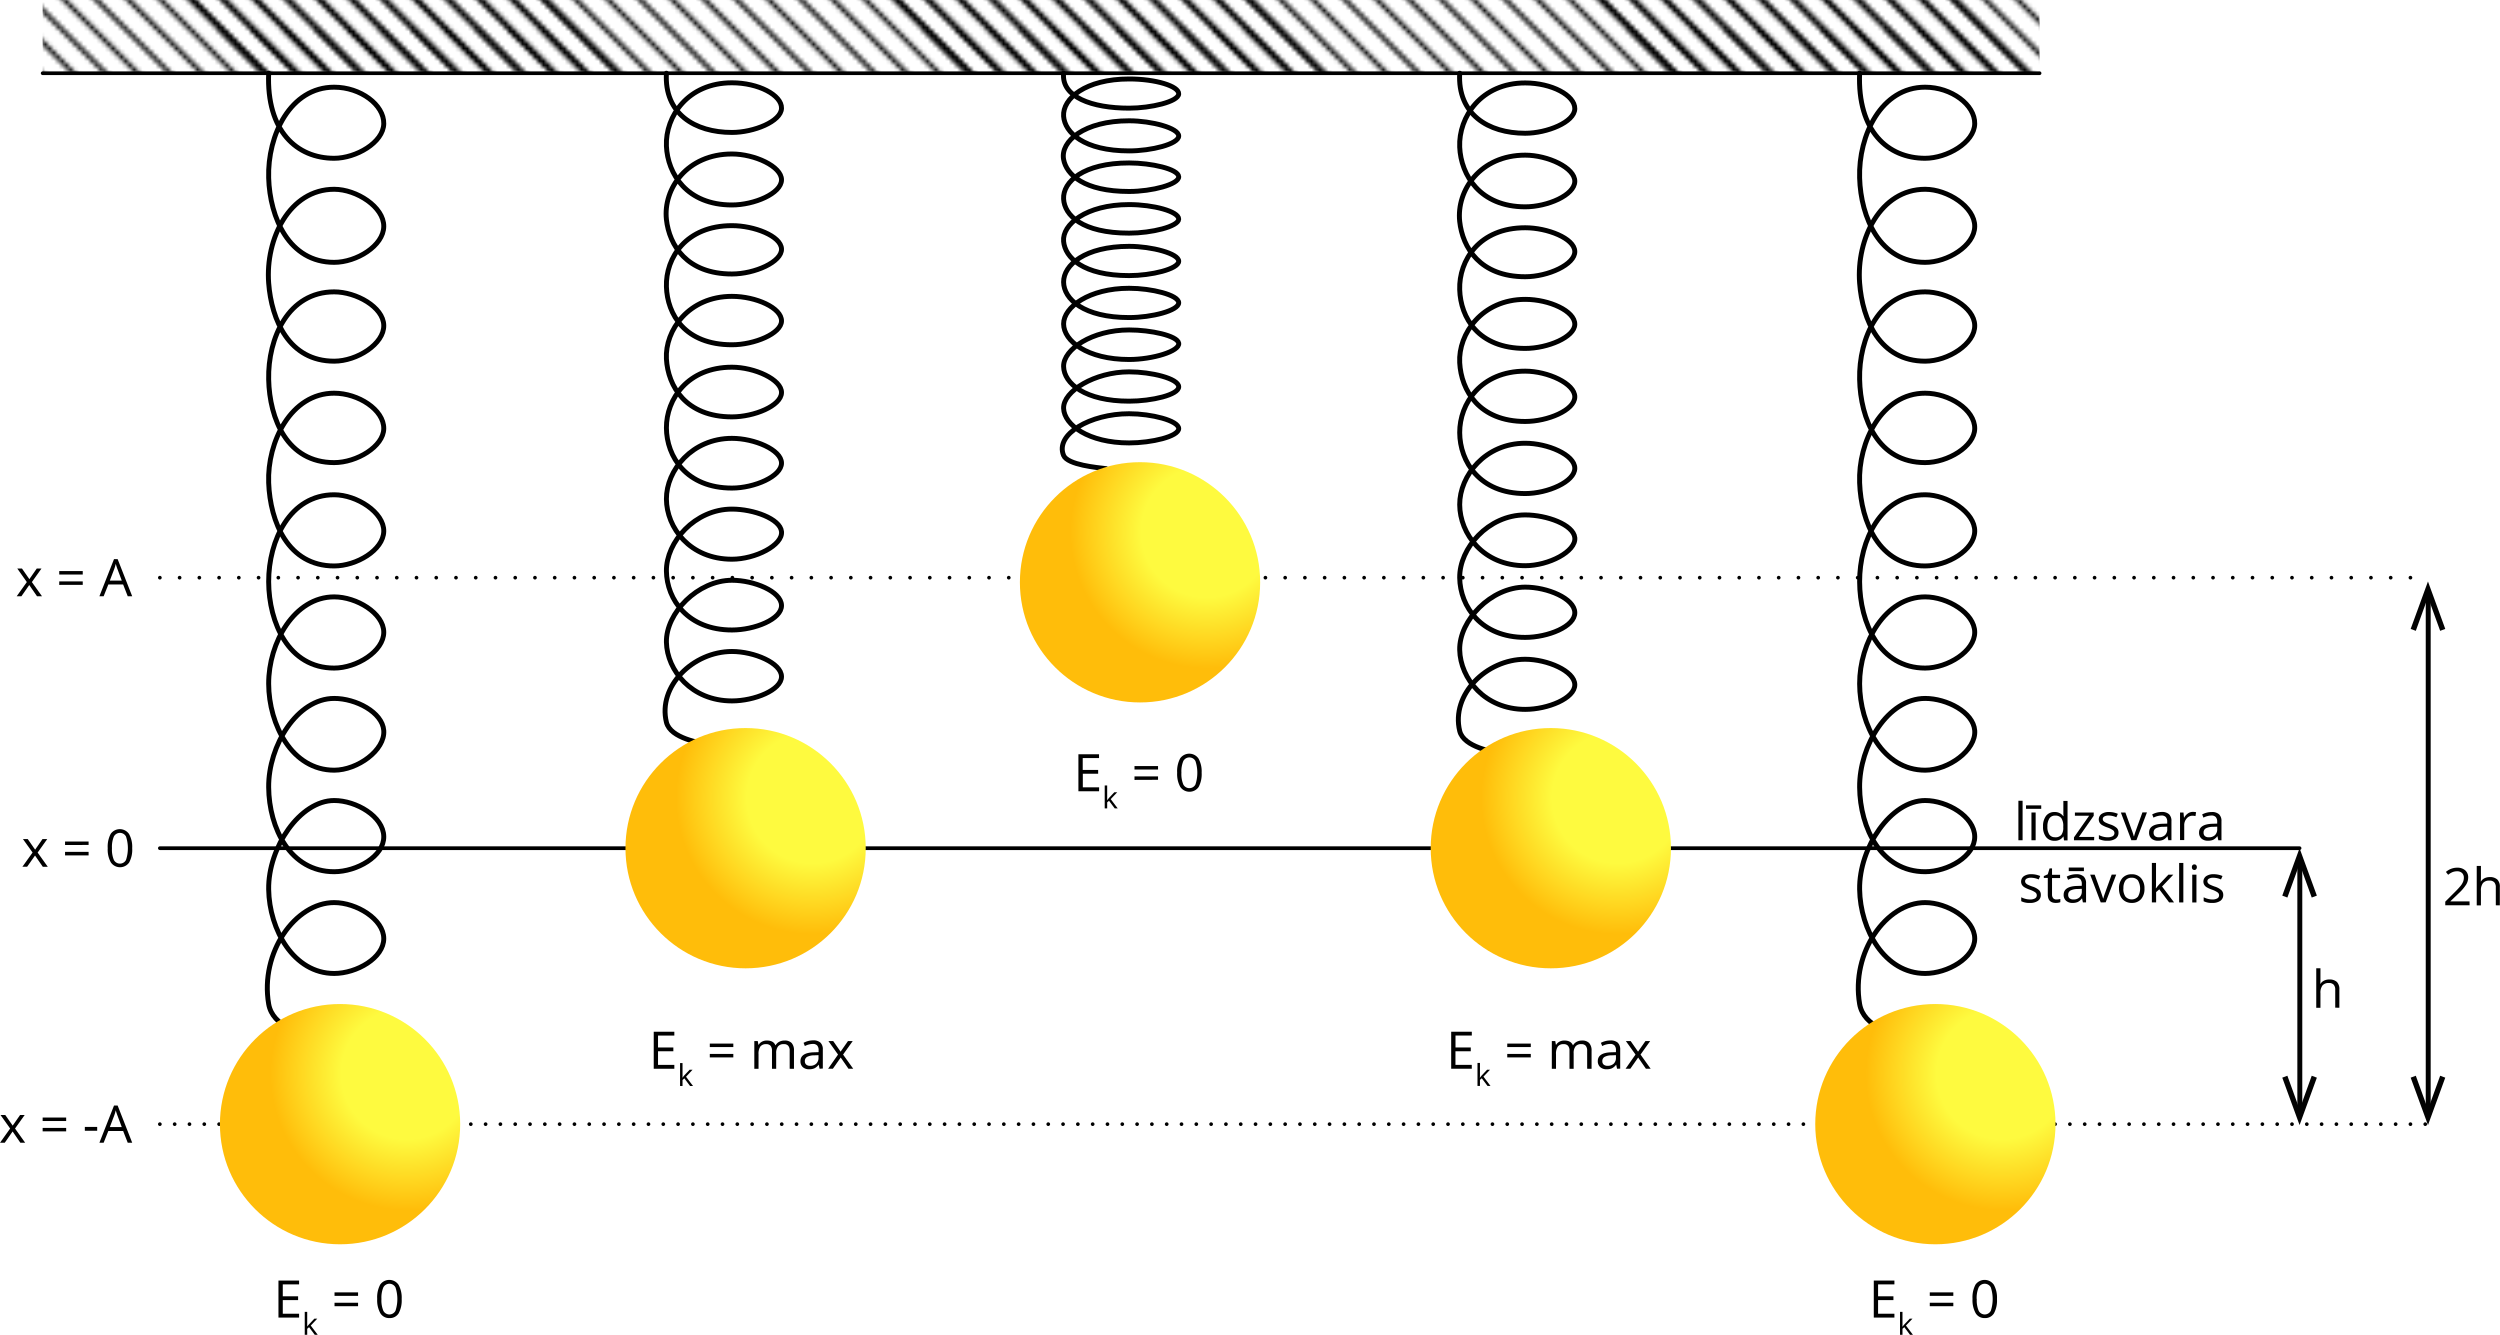 <svg xmlns="http://www.w3.org/2000/svg" xmlns:xlink="http://www.w3.org/1999/xlink" width="1013.07" height="540.91" viewBox="0 0 1013.07 540.91">
  <defs>
    <style>
      .cls-1, .cls-13, .cls-2, .cls-3, .cls-4, .cls-5, .cls-7 {
        fill: none;
      }

      .cls-2, .cls-3, .cls-4, .cls-5, .cls-7 {
        stroke: #000;
      }

      .cls-2 {
        stroke-miterlimit: 10;
      }

      .cls-13, .cls-3, .cls-4, .cls-5, .cls-7 {
        stroke-linecap: round;
        stroke-linejoin: round;
      }

      .cls-3, .cls-4, .cls-5 {
        stroke-width: 1.5px;
      }

      .cls-3 {
        stroke-dasharray: 0 8;
      }

      .cls-4 {
        stroke-dasharray: 0 6;
      }

      .cls-6 {
        fill: url(#d);
      }

      .cls-13, .cls-7 {
        stroke-width: 2px;
      }

      .cls-8 {
        fill: url(#radial-gradient);
      }

      .cls-9 {
        fill: url(#radial-gradient-2);
      }

      .cls-10 {
        fill: url(#radial-gradient-3);
      }

      .cls-11 {
        fill: url(#radial-gradient-4);
      }

      .cls-12 {
        fill: url(#radial-gradient-5);
      }

      .cls-13 {
        stroke: #020202;
      }

      .cls-14 {
        fill: #020202;
        fill-rule: evenodd;
      }
    </style>
    <pattern id="d" data-name="d" width="167" height="167" patternTransform="matrix(0, 1.71, 1.71, 0, -19450.76, -25.56)" patternUnits="userSpaceOnUse" viewBox="0 0 167 167">
      <rect class="cls-1" width="167" height="167"/>
      <g>
        <rect class="cls-1" width="167" height="167"/>
        <g>
          <g>
            <line class="cls-2" x1="281.56" y1="80.83" x2="114.75" y2="-85.98"/>
            <line class="cls-2" x1="281.56" y1="73.21" x2="105.09" y2="-103.26"/>
            <line class="cls-2" x1="281.56" y1="65.59" x2="105.09" y2="-110.88"/>
            <line class="cls-2" x1="281.56" y1="57.98" x2="105.09" y2="-118.5"/>
            <line class="cls-2" x1="281.56" y1="50.36" x2="105.09" y2="-126.12"/>
            <line class="cls-2" x1="281.56" y1="42.74" x2="105.09" y2="-133.73"/>
            <line class="cls-2" x1="281.56" y1="35.13" x2="105.09" y2="-141.35"/>
            <line class="cls-2" x1="281.56" y1="27.51" x2="105.09" y2="-148.97"/>
            <line class="cls-2" x1="281.56" y1="19.89" x2="105.09" y2="-156.58"/>
            <line class="cls-2" x1="281.56" y1="12.27" x2="105.09" y2="-164.2"/>
            <line class="cls-2" x1="281.56" y1="4.66" x2="105.09" y2="-171.82"/>
          </g>
          <g>
            <line class="cls-2" x1="323.46" y1="38.94" x2="156.65" y2="-127.87"/>
            <line class="cls-2" x1="323.46" y1="31.32" x2="146.99" y2="-145.15"/>
            <line class="cls-2" x1="323.46" y1="23.7" x2="146.99" y2="-152.77"/>
            <line class="cls-2" x1="323.46" y1="16.09" x2="146.99" y2="-160.39"/>
            <line class="cls-2" x1="323.46" y1="8.47" x2="146.99" y2="-168.01"/>
            <line class="cls-2" x1="323.46" y1="0.85" x2="146.99" y2="-175.62"/>
          </g>
        </g>
        <g>
          <g>
            <line class="cls-2" x1="114.56" y1="80.83" x2="-52.25" y2="-85.98"/>
            <line class="cls-2" x1="114.56" y1="73.21" x2="-61.91" y2="-103.26"/>
            <line class="cls-2" x1="114.56" y1="65.59" x2="-61.91" y2="-110.88"/>
            <line class="cls-2" x1="114.56" y1="57.98" x2="-61.91" y2="-118.5"/>
            <line class="cls-2" x1="114.56" y1="50.36" x2="-61.91" y2="-126.12"/>
            <line class="cls-2" x1="114.56" y1="42.74" x2="-61.91" y2="-133.73"/>
            <line class="cls-2" x1="114.56" y1="35.13" x2="-61.91" y2="-141.35"/>
            <line class="cls-2" x1="114.56" y1="27.51" x2="-61.91" y2="-148.97"/>
            <line class="cls-2" x1="114.56" y1="19.89" x2="-61.91" y2="-156.58"/>
            <line class="cls-2" x1="114.56" y1="12.27" x2="-61.91" y2="-164.2"/>
            <line class="cls-2" x1="114.56" y1="4.66" x2="-61.91" y2="-171.82"/>
          </g>
          <g>
            <line class="cls-2" x1="156.46" y1="38.94" x2="-10.35" y2="-127.87"/>
            <line class="cls-2" x1="156.46" y1="31.32" x2="-20.01" y2="-145.15"/>
            <line class="cls-2" x1="156.46" y1="23.7" x2="-20.01" y2="-152.77"/>
            <line class="cls-2" x1="156.46" y1="16.09" x2="-20.01" y2="-160.39"/>
            <line class="cls-2" x1="156.46" y1="8.47" x2="-20.01" y2="-168.01"/>
            <line class="cls-2" x1="156.46" y1="0.85" x2="-20.01" y2="-175.62"/>
          </g>
        </g>
        <g>
          <g>
            <line class="cls-2" x1="281.56" y1="247.83" x2="114.75" y2="81.02"/>
            <line class="cls-2" x1="281.56" y1="240.21" x2="105.09" y2="63.74"/>
            <line class="cls-2" x1="281.56" y1="232.59" x2="105.09" y2="56.12"/>
            <line class="cls-2" x1="281.56" y1="224.98" x2="105.09" y2="48.5"/>
            <line class="cls-2" x1="281.56" y1="217.36" x2="105.09" y2="40.88"/>
            <line class="cls-2" x1="281.56" y1="209.74" x2="105.09" y2="33.27"/>
            <line class="cls-2" x1="281.56" y1="202.13" x2="105.09" y2="25.65"/>
            <line class="cls-2" x1="281.56" y1="194.51" x2="105.09" y2="18.03"/>
            <line class="cls-2" x1="281.56" y1="186.89" x2="105.09" y2="10.42"/>
            <line class="cls-2" x1="281.56" y1="179.27" x2="105.09" y2="2.8"/>
            <line class="cls-2" x1="281.56" y1="171.66" x2="105.09" y2="-4.82"/>
            <line class="cls-2" x1="281.56" y1="164.04" x2="105.09" y2="-12.43"/>
          </g>
          <g>
            <line class="cls-2" x1="323.46" y1="205.94" x2="156.65" y2="39.13"/>
            <line class="cls-2" x1="323.46" y1="198.32" x2="146.99" y2="21.85"/>
            <line class="cls-2" x1="323.46" y1="190.7" x2="146.99" y2="14.23"/>
            <line class="cls-2" x1="323.46" y1="183.09" x2="146.99" y2="6.61"/>
            <line class="cls-2" x1="323.46" y1="175.47" x2="146.99" y2="-1.01"/>
            <line class="cls-2" x1="323.46" y1="167.85" x2="146.99" y2="-8.62"/>
            <line class="cls-2" x1="323.46" y1="160.24" x2="146.99" y2="-16.24"/>
            <line class="cls-2" x1="323.46" y1="152.62" x2="146.99" y2="-23.86"/>
            <line class="cls-2" x1="323.46" y1="145" x2="146.99" y2="-31.47"/>
            <line class="cls-2" x1="323.46" y1="137.38" x2="146.99" y2="-39.09"/>
            <line class="cls-2" x1="323.46" y1="129.77" x2="146.99" y2="-46.71"/>
            <line class="cls-2" x1="323.46" y1="122.15" x2="146.99" y2="-54.32"/>
          </g>
        </g>
        <g>
          <g>
            <line class="cls-2" x1="114.56" y1="247.83" x2="-52.25" y2="81.02"/>
            <line class="cls-2" x1="114.56" y1="240.21" x2="-61.91" y2="63.74"/>
            <line class="cls-2" x1="114.56" y1="232.59" x2="-61.91" y2="56.12"/>
            <line class="cls-2" x1="114.56" y1="224.98" x2="-61.91" y2="48.5"/>
            <line class="cls-2" x1="114.56" y1="217.36" x2="-61.91" y2="40.88"/>
            <line class="cls-2" x1="114.56" y1="209.74" x2="-61.91" y2="33.27"/>
            <line class="cls-2" x1="114.56" y1="202.13" x2="-61.91" y2="25.65"/>
            <line class="cls-2" x1="114.56" y1="194.51" x2="-61.91" y2="18.03"/>
            <line class="cls-2" x1="114.56" y1="186.89" x2="-61.91" y2="10.42"/>
            <line class="cls-2" x1="114.56" y1="179.27" x2="-61.91" y2="2.8"/>
            <line class="cls-2" x1="114.56" y1="171.66" x2="-61.91" y2="-4.82"/>
            <line class="cls-2" x1="114.56" y1="164.04" x2="-61.91" y2="-12.43"/>
          </g>
          <g>
            <line class="cls-2" x1="156.46" y1="205.94" x2="-10.35" y2="39.13"/>
            <line class="cls-2" x1="156.46" y1="198.32" x2="-20.01" y2="21.85"/>
            <line class="cls-2" x1="156.46" y1="190.7" x2="-20.01" y2="14.23"/>
            <line class="cls-2" x1="156.46" y1="183.09" x2="-20.01" y2="6.61"/>
            <line class="cls-2" x1="156.46" y1="175.47" x2="-20.01" y2="-1.01"/>
            <line class="cls-2" x1="156.46" y1="167.85" x2="-20.01" y2="-8.62"/>
            <line class="cls-2" x1="156.46" y1="160.24" x2="-20.01" y2="-16.24"/>
            <line class="cls-2" x1="156.46" y1="152.62" x2="-20.01" y2="-23.86"/>
            <line class="cls-2" x1="156.46" y1="145" x2="-20.01" y2="-31.47"/>
            <line class="cls-2" x1="156.46" y1="137.38" x2="-20.01" y2="-39.09"/>
            <line class="cls-2" x1="156.46" y1="129.77" x2="-20.01" y2="-46.71"/>
            <line class="cls-2" x1="156.46" y1="122.15" x2="-20.01" y2="-54.32"/>
          </g>
          <g>
            <line class="cls-2" x1="198.35" y1="164.04" x2="31.54" y2="-2.77"/>
            <line class="cls-2" x1="198.35" y1="156.42" x2="21.88" y2="-20.05"/>
            <line class="cls-2" x1="198.35" y1="148.8" x2="21.88" y2="-27.67"/>
            <line class="cls-2" x1="198.35" y1="141.19" x2="21.88" y2="-35.29"/>
            <line class="cls-2" x1="198.35" y1="133.57" x2="21.88" y2="-42.91"/>
            <line class="cls-2" x1="198.35" y1="125.95" x2="21.88" y2="-50.52"/>
            <line class="cls-2" x1="198.35" y1="118.34" x2="21.88" y2="-58.14"/>
            <line class="cls-2" x1="198.35" y1="110.72" x2="21.88" y2="-65.76"/>
            <line class="cls-2" x1="198.35" y1="103.1" x2="21.88" y2="-73.37"/>
            <line class="cls-2" x1="198.35" y1="95.48" x2="21.88" y2="-80.99"/>
            <line class="cls-2" x1="198.35" y1="87.87" x2="21.88" y2="-88.61"/>
            <line class="cls-2" x1="198.35" y1="80.25" x2="21.88" y2="-96.22"/>
          </g>
        </g>
        <g>
          <line class="cls-2" x1="31.35" y1="164.04" x2="-135.46" y2="-2.77"/>
          <line class="cls-2" x1="31.35" y1="156.42" x2="-145.12" y2="-20.05"/>
          <line class="cls-2" x1="31.35" y1="148.8" x2="-145.12" y2="-27.67"/>
          <line class="cls-2" x1="31.35" y1="141.19" x2="-145.12" y2="-35.29"/>
          <line class="cls-2" x1="31.35" y1="133.57" x2="-145.12" y2="-42.91"/>
          <line class="cls-2" x1="31.35" y1="125.95" x2="-145.12" y2="-50.52"/>
          <line class="cls-2" x1="31.35" y1="118.34" x2="-145.12" y2="-58.14"/>
          <line class="cls-2" x1="31.35" y1="110.72" x2="-145.12" y2="-65.76"/>
          <line class="cls-2" x1="31.35" y1="103.1" x2="-145.12" y2="-73.37"/>
          <line class="cls-2" x1="31.35" y1="95.48" x2="-145.12" y2="-80.99"/>
          <line class="cls-2" x1="31.35" y1="87.87" x2="-145.12" y2="-88.61"/>
          <line class="cls-2" x1="31.35" y1="80.25" x2="-145.12" y2="-96.22"/>
        </g>
        <g>
          <g>
            <line class="cls-2" x1="281.56" y1="338.66" x2="105.09" y2="162.18"/>
            <line class="cls-2" x1="281.56" y1="331.04" x2="105.09" y2="154.57"/>
          </g>
          <g>
            <line class="cls-2" x1="323.46" y1="342.47" x2="146.99" y2="165.99"/>
            <line class="cls-2" x1="323.46" y1="334.85" x2="146.99" y2="158.38"/>
            <line class="cls-2" x1="323.46" y1="327.24" x2="146.99" y2="150.76"/>
            <line class="cls-2" x1="323.46" y1="319.62" x2="146.99" y2="143.14"/>
            <line class="cls-2" x1="323.46" y1="312" x2="146.99" y2="135.53"/>
            <line class="cls-2" x1="323.46" y1="304.38" x2="146.99" y2="127.91"/>
            <line class="cls-2" x1="323.46" y1="296.77" x2="146.99" y2="120.29"/>
            <line class="cls-2" x1="323.46" y1="289.15" x2="146.99" y2="112.68"/>
          </g>
        </g>
        <g>
          <g>
            <line class="cls-2" x1="114.56" y1="338.66" x2="-61.91" y2="162.18"/>
            <line class="cls-2" x1="114.56" y1="331.04" x2="-61.91" y2="154.57"/>
          </g>
          <g>
            <line class="cls-2" x1="156.46" y1="342.47" x2="-20.01" y2="165.99"/>
            <line class="cls-2" x1="156.46" y1="334.85" x2="-20.01" y2="158.38"/>
            <line class="cls-2" x1="156.46" y1="327.24" x2="-20.01" y2="150.76"/>
            <line class="cls-2" x1="156.46" y1="319.62" x2="-20.01" y2="143.14"/>
            <line class="cls-2" x1="156.46" y1="312" x2="-20.01" y2="135.53"/>
            <line class="cls-2" x1="156.46" y1="304.38" x2="-20.01" y2="127.91"/>
            <line class="cls-2" x1="156.46" y1="296.77" x2="-20.01" y2="120.29"/>
            <line class="cls-2" x1="156.46" y1="289.15" x2="-20.01" y2="112.68"/>
          </g>
          <g>
            <line class="cls-2" x1="198.35" y1="331.04" x2="31.54" y2="164.23"/>
            <line class="cls-2" x1="198.35" y1="323.42" x2="21.88" y2="146.95"/>
            <line class="cls-2" x1="198.35" y1="315.8" x2="21.88" y2="139.33"/>
            <line class="cls-2" x1="198.35" y1="308.19" x2="21.88" y2="131.71"/>
            <line class="cls-2" x1="198.35" y1="300.57" x2="21.88" y2="124.09"/>
            <line class="cls-2" x1="198.35" y1="292.95" x2="21.88" y2="116.48"/>
            <line class="cls-2" x1="198.35" y1="285.34" x2="21.88" y2="108.86"/>
            <line class="cls-2" x1="198.35" y1="277.72" x2="21.88" y2="101.24"/>
            <line class="cls-2" x1="198.35" y1="270.1" x2="21.88" y2="93.63"/>
            <line class="cls-2" x1="198.35" y1="262.48" x2="21.88" y2="86.01"/>
            <line class="cls-2" x1="198.35" y1="254.87" x2="21.88" y2="78.39"/>
            <line class="cls-2" x1="198.35" y1="247.25" x2="21.88" y2="70.78"/>
          </g>
        </g>
        <g>
          <line class="cls-2" x1="31.35" y1="331.04" x2="-135.46" y2="164.23"/>
          <line class="cls-2" x1="31.35" y1="323.42" x2="-145.12" y2="146.95"/>
          <line class="cls-2" x1="31.35" y1="315.8" x2="-145.12" y2="139.33"/>
          <line class="cls-2" x1="31.35" y1="308.19" x2="-145.12" y2="131.71"/>
          <line class="cls-2" x1="31.35" y1="300.57" x2="-145.12" y2="124.09"/>
          <line class="cls-2" x1="31.35" y1="292.95" x2="-145.12" y2="116.48"/>
          <line class="cls-2" x1="31.35" y1="285.34" x2="-145.12" y2="108.86"/>
          <line class="cls-2" x1="31.35" y1="277.72" x2="-145.12" y2="101.24"/>
          <line class="cls-2" x1="31.35" y1="270.1" x2="-145.12" y2="93.63"/>
          <line class="cls-2" x1="31.35" y1="262.48" x2="-145.12" y2="86.01"/>
          <line class="cls-2" x1="31.35" y1="254.87" x2="-145.12" y2="78.39"/>
          <line class="cls-2" x1="31.35" y1="247.25" x2="-145.12" y2="70.78"/>
        </g>
      </g>
    </pattern>
    <radialGradient id="radial-gradient" cx="164.87" cy="106.89" r="69.96" gradientTransform="matrix(1, 0, 0, -1, 0, 542)" gradientUnits="userSpaceOnUse">
      <stop offset="0.38" stop-color="#fefa3f"/>
      <stop offset="0.79" stop-color="#ffbd0a"/>
    </radialGradient>
    <radialGradient id="radial-gradient-2" cx="811.34" cy="106.89" r="69.96" xlink:href="#radial-gradient"/>
    <radialGradient id="radial-gradient-3" cx="329.21" cy="218.72" r="69.96" xlink:href="#radial-gradient"/>
    <radialGradient id="radial-gradient-4" cx="655.51" cy="218.72" r="69.96" xlink:href="#radial-gradient"/>
    <radialGradient id="radial-gradient-5" cx="489.04" cy="326.46" r="69.96" xlink:href="#radial-gradient"/>
  </defs>
  <title>YCUZD_221123_4194_fizika_12kl_47Asset 1</title>
  <g id="Layer_2" data-name="Layer 2">
    <g id="Layer_1-2" data-name="Layer 1">
      <g id="b">
        <g id="c">
          <line class="cls-3" x1="64.78" y1="234.09" x2="984.45" y2="234.09"/>
          <line class="cls-4" x1="64.78" y1="455.54" x2="987" y2="455.54"/>
          <line class="cls-5" x1="64.78" y1="343.71" x2="931.85" y2="343.71"/>
          <g>
            <line class="cls-5" x1="826.49" y1="29.67" x2="17.29" y2="29.67"/>
            <polygon class="cls-6" points="17.29 0 17.29 29.67 826.49 29.67 826.49 0 17.29 0"/>
          </g>
          <path class="cls-7" d="M108.87,29.67c-.94,23.49,11.44,34.47,26.55,34.47,8.79,0,19.94-6.35,20.09-14s-9.41-14.81-20.09-14.81c-17.79,0-27.06,19.44-26.55,36.77.47,16.11,8.25,34.21,26.55,34.21,9,0,20-6.67,20.09-14.55s-11-15.06-20.09-15.06c-18.17,0-27.91,20.14-26.55,38,1.13,15,8.25,31.66,26.55,31.66,9.23,0,20.28-7,20.09-14.56-.19-7.37-11.14-13.53-20.09-13.53-18.55,0-26.91,18.64-26.55,35.49.34,16,7.49,33.7,26.55,33.7,9.11,0,20-6.51,20.09-13.78.08-7.66-10.37-14.35-20.09-14.35-17.53,0-27.18,19.77-26.55,36.31.6,15.92,7.87,33.7,26.55,33.7,9,0,19.94-6.41,20.09-14.05s-10.95-14.8-20.09-14.8c-17.91,0-26.6,18.52-26.55,35.23s8.13,35,26.55,35c9.08,0,20.14-6.82,20.09-14.55s-11.07-14.3-20.09-14.3c-16.13,0-26.61,18.54-26.55,35.23s9.53,35,26.55,35c9.46,0,20.68-8.14,20.09-16.08-.56-7.43-11.34-13-20.09-13-15,0-26.7,19.12-26.55,36,.15,16.62,8.76,34.22,26.55,34.22,9.12,0,20.24-6.22,20.09-14.3s-11.15-14.55-20.09-14.55c-13.83,0-26.8,19-26.55,36,.24,16.4,10.17,34.08,26.55,34.08,9.09,0,20.14-6.32,20.09-14.17s-11.11-14.55-20.09-14.55c-15.74,0-30.13,20.25-26.55,41.1,1.61,9.4,13.8,12,17.19,13"/>
          <path class="cls-7" d="M270.05,29.67c-.93,16.38,11.45,24,26.56,24,8.78,0,19.94-4.43,20.08-9.79s-9.4-10.33-20.08-10.33c-17.79,0-27.07,13.56-26.56,25.65.48,11.23,8.26,23.86,26.56,23.86,9,0,20-4.65,20.08-10.15s-11-10.51-20.08-10.51c-18.17,0-27.91,14.06-26.56,26.54,1.14,10.44,8.26,22.09,26.56,22.09,9.22,0,20.27-4.9,20.08-10.15s-11.13-9.44-20.08-9.44c-18.56,0-26.92,13-26.56,24.75.35,11.18,7.49,23.52,26.56,23.52,9.11,0,20-4.55,20.08-9.62.08-5.34-10.36-10-20.08-10-17.54,0-27.18,13.79-26.56,25.33.61,11.1,7.88,23.51,26.56,23.51,9,0,19.94-4.47,20.08-9.8s-10.94-10.33-20.08-10.33c-17.92,0-26.61,12.92-26.56,24.58s8.13,24.4,26.56,24.4c9.07,0,20.13-4.75,20.08-10.15s-11.07-10-20.08-10c-16.13,0-26.61,12.93-26.56,24.58s9.54,24.4,26.56,24.4c9.46,0,20.68-5.68,20.08-11.22-.56-5.18-11.34-9.09-20.08-9.09-15,0-26.71,13.34-26.56,25.12.15,11.59,8.77,23.87,26.56,23.87,9.12,0,20.23-4.34,20.08-10s-11.14-10.15-20.08-10.15c-13.83,0-26.81,13.27-26.56,25.12.25,11.44,10.17,23.77,26.56,23.77,9.09,0,20.13-4.4,20.08-9.88s-11.1-10.15-20.08-10.15c-15.75,0-30.13,14.13-26.56,28.67,1.61,6.56,13.81,8.4,17.19,9.09"/>
          <path class="cls-7" d="M431,29.67c-.94,9.65,11.45,14.16,26.55,14.16,8.79,0,19.94-2.61,20.09-5.77S468.27,32,457.59,32C439.8,32,430.53,40,431,47.09c.47,6.62,8.25,14.06,26.55,14.06,9,0,20-2.74,20.09-6s-11-6.2-20.09-6.2c-18.17,0-27.91,8.29-26.55,15.64,1.13,6.15,8.25,13,26.55,13,9.23,0,20.28-2.88,20.09-6s-11.13-5.56-20.09-5.56c-18.55,0-26.91,7.66-26.55,14.59.34,6.58,7.49,13.85,26.55,13.85,9.12,0,20-2.68,20.09-5.67.08-3.15-10.37-5.9-20.09-5.9-17.53,0-27.18,8.13-26.55,14.92.6,6.55,7.87,13.86,26.55,13.86,9,0,19.94-2.64,20.09-5.78s-10.95-6.08-20.09-6.08c-17.91,0-26.6,7.61-26.55,14.48s8.13,14.38,26.55,14.38c9.08,0,20.14-2.81,20.09-6s-11.07-5.87-20.09-5.87c-16.13,0-26.6,7.62-26.55,14.48s9.53,14.38,26.55,14.38c9.46,0,20.68-3.35,20.09-6.62-.56-3.05-11.34-5.35-20.09-5.35-15,0-26.7,7.86-26.55,14.8s8.76,14.06,26.55,14.06c9.13,0,20.24-2.56,20.09-5.88s-11.15-6-20.09-6c-13.83,0-26.8,7.82-26.55,14.8.24,6.74,10.17,14,26.55,14,9.09,0,20.14-2.6,20.09-5.83s-11.11-6-20.09-6c-15.74,0-30.13,8.33-26.55,16.9,1.61,3.86,13.8,4.94,17.19,5.35"/>
          <path class="cls-7" d="M591.51,29.67C590.58,46.27,603,54,618.06,54c8.79,0,20-4.49,20.09-9.93s-9.4-10.46-20.09-10.46c-17.78,0-27.06,13.74-26.55,26C592,71,599.77,83.81,618.06,83.81c9,0,20-4.72,20.09-10.29s-11-10.65-20.09-10.65c-18.17,0-27.91,14.24-26.55,26.89,1.14,10.58,8.26,22.38,26.55,22.38,9.23,0,20.28-5,20.09-10.29S627,92.29,618.06,92.29c-18.55,0-26.91,13.17-26.55,25.08.35,11.33,7.49,23.82,26.55,23.82,9.12,0,20-4.6,20.09-9.74.08-5.41-10.37-10.14-20.09-10.14-17.53,0-27.17,14-26.55,25.66.6,11.25,7.87,23.82,26.55,23.82,9,0,20-4.53,20.09-9.93s-10.94-10.46-20.09-10.46c-17.91,0-26.6,13.09-26.55,24.9S599.64,200,618.06,200c9.08,0,20.14-4.82,20.09-10.28s-11.07-10.11-20.09-10.11c-16.12,0-26.6,13.11-26.55,24.9s9.53,24.73,26.55,24.73c9.47,0,20.69-5.76,20.09-11.37-.56-5.25-11.34-9.21-20.09-9.21-15,0-26.7,13.51-26.55,25.45.15,11.74,8.77,24.18,26.55,24.18,9.13,0,20.24-4.39,20.09-10.1S627,237.92,618.06,237.92c-13.83,0-26.8,13.44-26.55,25.44.24,11.6,10.17,24.1,26.55,24.1,9.1,0,20.14-4.47,20.09-10S627,267.15,618.06,267.15c-15.74,0-30.12,14.32-26.55,29.06,1.61,6.64,13.81,8.5,17.19,9.2"/>
          <path class="cls-7" d="M753.57,29.67c-.94,23.49,11.45,34.47,26.55,34.47,8.79,0,19.94-6.35,20.09-14s-9.41-14.81-20.09-14.81c-17.78,0-27.06,19.44-26.55,36.77.47,16.11,8.25,34.21,26.55,34.21,9,0,20-6.67,20.09-14.55s-11-15.06-20.09-15.06c-18.17,0-27.91,20.14-26.55,38,1.13,15,8.25,31.66,26.55,31.66,9.23,0,20.28-7,20.09-14.56-.19-7.37-11.13-13.53-20.09-13.53-18.55,0-26.91,18.64-26.55,35.49.34,16,7.49,33.7,26.55,33.7,9.12,0,20-6.51,20.09-13.78.08-7.66-10.37-14.35-20.09-14.35-17.53,0-27.18,19.77-26.55,36.31.6,15.92,7.87,33.7,26.55,33.7,9,0,19.94-6.41,20.09-14.05s-11-14.8-20.09-14.8c-17.91,0-26.6,18.52-26.55,35.23s8.13,35,26.55,35c9.08,0,20.14-6.82,20.09-14.55s-11.07-14.3-20.09-14.3c-16.13,0-26.6,18.54-26.55,35.23s9.53,35,26.55,35c9.46,0,20.68-8.14,20.09-16.08-.56-7.43-11.34-13-20.09-13-15,0-26.7,19.12-26.55,36,.15,16.62,8.77,34.22,26.55,34.22,9.13,0,20.24-6.22,20.09-14.3s-11.15-14.55-20.09-14.55c-13.83,0-26.8,19-26.55,36,.24,16.4,10.17,34.08,26.55,34.08,9.09,0,20.14-6.32,20.09-14.17s-11.11-14.55-20.09-14.55c-15.74,0-30.13,20.25-26.55,41.1,1.61,9.4,13.8,12,17.19,13"/>
          <circle class="cls-8" cx="137.8" cy="455.54" r="48.68"/>
          <circle class="cls-9" cx="784.27" cy="455.54" r="48.68"/>
          <circle class="cls-10" cx="302.14" cy="343.71" r="48.68"/>
          <circle class="cls-11" cx="628.44" cy="343.71" r="48.68"/>
          <circle class="cls-12" cx="461.97" cy="235.97" r="48.68"/>
          <g>
            <line class="cls-13" x1="931.95" y1="450.43" x2="931.95" y2="350.28"/>
            <polygon class="cls-14" points="924.84 362.93 926.91 363.71 931.84 350.08 936.78 363.71 938.86 362.93 931.84 343.71 924.84 362.93"/>
            <polygon class="cls-14" points="938.86 436.7 936.78 435.92 931.85 449.56 926.91 435.92 924.84 436.7 931.85 455.92 938.86 436.7"/>
          </g>
          <g>
            <line class="cls-13" x1="983.98" y1="450.43" x2="983.98" y2="242.2"/>
            <polygon class="cls-14" points="976.87 254.85 978.95 255.63 983.88 241.99 988.82 255.63 990.89 254.85 983.88 235.63 976.87 254.85"/>
            <polygon class="cls-14" points="990.89 436.7 988.82 435.92 983.89 449.56 978.95 435.92 976.87 436.7 983.89 455.92 990.89 436.7"/>
          </g>
          <g>
            <path d="M10.87,235.87,7,230.38H8.9l3,4.31,3-4.31h1.91l-3.9,5.49,4.11,5.75H15l-3.15-4.55-3.17,4.55H6.76l4.11-5.75Z"/>
            <path d="M24,232.82v-1.4h9.53v1.4Zm0,4.2v-1.41h9.53V237Z"/>
            <path d="M51.76,241.62l-1.86-4.77h-6L42,241.62H40.28l5.92-15.05h1.47l5.9,15.05Zm-2.41-6.34-1.74-4.64c-.23-.59-.46-1.31-.7-2.17a19.37,19.37,0,0,1-.64,2.17l-1.77,4.64Z"/>
          </g>
          <g>
            <path d="M13.2,345.47,9.29,340h1.94l3,4.31,3-4.31h1.92l-3.9,5.49,4.11,5.75H17.34l-3.15-4.55L11,351.22H9.08Z"/>
            <path d="M26.36,342.42V341H35.9v1.4Zm0,4.2v-1.41H35.9v1.41Z"/>
            <path d="M53.57,343.71a10.9,10.9,0,0,1-1.23,5.8,4.52,4.52,0,0,1-7.43-.05,10.73,10.73,0,0,1-1.26-5.75,11,11,0,0,1,1.22-5.82,4.53,4.53,0,0,1,7.43.08A10.74,10.74,0,0,1,53.57,343.71Zm-8.2,0a11,11,0,0,0,.77,4.76,2.77,2.77,0,0,0,4.92,0,15.16,15.16,0,0,0,0-9.48,2.78,2.78,0,0,0-4.92,0A11,11,0,0,0,45.37,343.71Z"/>
          </g>
          <g>
            <path d="M4.11,457.31l-3.9-5.48H2.14l3,4.3,3-4.3H10l-3.91,5.48,4.11,5.76H8.25l-3.14-4.56-3.18,4.56H0Z"/>
            <path d="M17.28,454.27v-1.41h9.53v1.41Zm0,4.19v-1.4h9.53v1.4Z"/>
            <path d="M34.38,458.22v-1.56h5v1.56Z"/>
            <path d="M51.76,463.07,49.9,458.3h-6L42,463.07H40.28L46.2,448h1.47l5.9,15.06Zm-2.41-6.34-1.74-4.65a22.21,22.21,0,0,1-.7-2.16,18.65,18.65,0,0,1-.64,2.16l-1.77,4.65Z"/>
          </g>
          <g>
            <path d="M273.26,433.09h-8.35v-15h8.35v1.55h-6.61v4.83h6.21V426h-6.21v5.52h6.61Z"/>
            <path d="M276.56,436.73a11.25,11.25,0,0,1,.78-1l2.12-2.24h1.18L278,436.33l2.84,3.76h-1.2l-2.31-3.1-.75.65v2.45h-1v-9.3h1v4.93c0,.22,0,.56-.05,1Z"/>
            <path d="M287.63,424.3v-1.41h9.53v1.41Zm0,4.19v-1.41h9.53v1.41Z"/>
            <path d="M320,433.09v-7.31a3,3,0,0,0-.58-2,2.2,2.2,0,0,0-1.78-.67,2.88,2.88,0,0,0-2.35.91,4.37,4.37,0,0,0-.76,2.81v6.27h-1.7v-7.31a3.05,3.05,0,0,0-.57-2,2.24,2.24,0,0,0-1.8-.67,2.81,2.81,0,0,0-2.34.95,5.18,5.18,0,0,0-.74,3.15v5.89h-1.71V421.86h1.39l.28,1.53h.08a3.36,3.36,0,0,1,1.36-1.28,4.08,4.08,0,0,1,2-.46c1.76,0,2.9.64,3.44,1.91h.09a3.56,3.56,0,0,1,1.45-1.4,4.56,4.56,0,0,1,2.18-.51,3.8,3.8,0,0,1,2.85,1,4.39,4.39,0,0,1,.95,3.13v7.33Z"/>
            <path d="M332.12,433.09l-.34-1.6h-.08a4.65,4.65,0,0,1-1.68,1.43,5.09,5.09,0,0,1-2.08.38,3.76,3.76,0,0,1-2.62-.86,3.12,3.12,0,0,1-.95-2.45q0-3.4,5.44-3.57l1.91-.06v-.7a2.84,2.84,0,0,0-.57-2,2.35,2.35,0,0,0-1.82-.63,7.31,7.31,0,0,0-3.18.86l-.52-1.31a8.36,8.36,0,0,1,3.8-1,4.3,4.3,0,0,1,3,.89,3.72,3.72,0,0,1,1,2.86v7.67Zm-3.85-1.2a3.46,3.46,0,0,0,2.5-.87,3.2,3.2,0,0,0,.91-2.44v-1l-1.7.07a6.25,6.25,0,0,0-2.93.63,1.9,1.9,0,0,0-.9,1.74,1.76,1.76,0,0,0,.56,1.4A2.31,2.31,0,0,0,328.27,431.89Z"/>
            <path d="M339.59,427.34l-3.9-5.48h1.94l3,4.3,3-4.3h1.92l-3.91,5.48,4.11,5.75h-1.92l-3.15-4.55-3.18,4.55h-1.93Z"/>
          </g>
          <g>
            <path d="M596.42,433.09h-8.36v-15h8.36v1.55h-6.61v4.83H596V426h-6.21v5.52h6.61Z"/>
            <path d="M599.72,436.73a11.25,11.25,0,0,1,.78-1l2.11-2.24h1.18l-2.65,2.79,2.84,3.76h-1.2l-2.32-3.1-.74.65v2.45h-1v-9.3h1v4.93c0,.22,0,.56-.05,1Z"/>
            <path d="M610.78,424.3v-1.41h9.54v1.41Zm0,4.19v-1.41h9.54v1.41Z"/>
            <path d="M643.16,433.09v-7.31a3,3,0,0,0-.58-2,2.21,2.21,0,0,0-1.78-.67,2.87,2.87,0,0,0-2.35.91,4.31,4.31,0,0,0-.76,2.81v6.27H636v-7.31a3,3,0,0,0-.58-2,2.22,2.22,0,0,0-1.79-.67,2.78,2.78,0,0,0-2.34.95,5.17,5.17,0,0,0-.75,3.15v5.89h-1.7V421.86h1.39l.27,1.53h.08a3.49,3.49,0,0,1,1.36-1.28,4.15,4.15,0,0,1,2-.46c1.75,0,2.9.64,3.44,1.91h.08a3.59,3.59,0,0,1,1.46-1.4,4.54,4.54,0,0,1,2.17-.51,3.83,3.83,0,0,1,2.86,1,4.39,4.39,0,0,1,1,3.13v7.33Z"/>
            <path d="M655.28,433.09l-.34-1.6h-.08a4.73,4.73,0,0,1-1.68,1.43,5.1,5.1,0,0,1-2.09.38,3.78,3.78,0,0,1-2.62-.86,3.16,3.16,0,0,1-1-2.45q0-3.4,5.45-3.57l1.91-.06v-.7a2.84,2.84,0,0,0-.57-2,2.35,2.35,0,0,0-1.82-.63,7.31,7.31,0,0,0-3.18.86l-.53-1.31a8.28,8.28,0,0,1,1.82-.7,8,8,0,0,1,2-.26,4.31,4.31,0,0,1,3,.89,3.76,3.76,0,0,1,1,2.86v7.67Zm-3.85-1.2a3.47,3.47,0,0,0,2.5-.87,3.23,3.23,0,0,0,.9-2.44v-1l-1.7.07a6.2,6.2,0,0,0-2.92.63,1.9,1.9,0,0,0-.9,1.74,1.73,1.73,0,0,0,.56,1.4A2.31,2.31,0,0,0,651.43,431.89Z"/>
            <path d="M662.75,427.34l-3.91-5.48h1.94l3,4.3,3-4.3h1.92l-3.91,5.48,4.11,5.75h-1.93l-3.14-4.55-3.18,4.55h-1.93Z"/>
          </g>
          <g>
            <path d="M121.2,533.92h-8.36v-15h8.36v1.55h-6.61v4.83h6.21v1.54h-6.21v5.52h6.61Z"/>
            <path d="M124.49,537.55a11.75,11.75,0,0,1,.79-.95l2.11-2.24h1.18l-2.65,2.79,2.84,3.76h-1.21l-2.31-3.1-.75.65v2.45h-1v-9.3h1v4.93c0,.22,0,.56,0,1Z"/>
            <path d="M135.56,525.12v-1.41h9.54v1.41Zm0,4.19v-1.4h9.54v1.4Z"/>
            <path d="M162.77,526.4a10.9,10.9,0,0,1-1.23,5.8,4.15,4.15,0,0,1-3.75,1.92,4.1,4.1,0,0,1-3.68-2,10.75,10.75,0,0,1-1.26-5.76,11,11,0,0,1,1.22-5.81,4.53,4.53,0,0,1,7.43.08A10.72,10.72,0,0,1,162.77,526.4Zm-8.2,0a11,11,0,0,0,.77,4.76,2.77,2.77,0,0,0,4.92,0,15.13,15.13,0,0,0,0-9.47,2.78,2.78,0,0,0-4.92,0A10.91,10.91,0,0,0,154.57,526.4Z"/>
          </g>
          <g>
            <path d="M767.67,533.92h-8.36v-15h8.36v1.55h-6.62v4.83h6.22v1.54h-6.22v5.52h6.62Z"/>
            <path d="M771,537.55a11.25,11.25,0,0,1,.78-.95l2.12-2.24H775l-2.66,2.79,2.84,3.76H774l-2.31-3.1-.75.65v2.45h-1v-9.3h1v4.93c0,.22,0,.56-.05,1Z"/>
            <path d="M782,525.12v-1.41h9.54v1.41Zm0,4.19v-1.4h9.54v1.4Z"/>
            <path d="M809.23,526.4a10.91,10.91,0,0,1-1.22,5.8,4.15,4.15,0,0,1-3.75,1.92,4.1,4.1,0,0,1-3.68-2,10.75,10.75,0,0,1-1.26-5.76,11,11,0,0,1,1.22-5.81,4.53,4.53,0,0,1,7.43.08A10.73,10.73,0,0,1,809.23,526.4Zm-8.19,0a11,11,0,0,0,.77,4.76,2.77,2.77,0,0,0,4.92,0,15.13,15.13,0,0,0,0-9.47,2.78,2.78,0,0,0-4.92,0A10.91,10.91,0,0,0,801,526.4Z"/>
          </g>
          <g>
            <path d="M445.37,320.64H437v-15h8.36v1.55h-6.61V312H445v1.53h-6.21v5.52h6.61Z"/>
            <path d="M448.66,324.28c.17-.24.44-.56.79-1l2.11-2.24h1.18l-2.65,2.79,2.84,3.76h-1.21l-2.31-3.09-.75.64v2.45h-1v-9.3h1v4.93c0,.22,0,.56,0,1Z"/>
            <path d="M459.73,311.84v-1.4h9.54v1.4Zm0,4.2v-1.41h9.54V316Z"/>
            <path d="M486.94,313.12a10.94,10.94,0,0,1-1.23,5.81,4.53,4.53,0,0,1-7.43-.05,10.75,10.75,0,0,1-1.26-5.76,11,11,0,0,1,1.22-5.81,4.53,4.53,0,0,1,7.43.08A10.72,10.72,0,0,1,486.94,313.12Zm-8.2,0a11.07,11.07,0,0,0,.77,4.77,2.77,2.77,0,0,0,4.92,0,15.16,15.16,0,0,0,0-9.48,2.78,2.78,0,0,0-4.92,0A10.94,10.94,0,0,0,478.74,313.12Z"/>
          </g>
          <g>
            <path d="M819.61,340.49h-1.7v-16h1.7Z"/>
            <path d="M821,326.36h6.16v1.4H821Zm3.9,14.13h-1.7V329.25h1.7Z"/>
            <path d="M836.18,339h-.09a4,4,0,0,1-3.53,1.71,4.16,4.16,0,0,1-3.43-1.51,6.59,6.59,0,0,1-1.23-4.28,6.77,6.77,0,0,1,1.23-4.32,4.17,4.17,0,0,1,3.43-1.54,4.12,4.12,0,0,1,3.51,1.66h.13l-.07-.81,0-.79v-4.57h1.7v16H836.4Zm-3.41.29a3.1,3.1,0,0,0,2.53-.95,4.74,4.74,0,0,0,.79-3.06v-.36a5.64,5.64,0,0,0-.8-3.41,3,3,0,0,0-2.54-1,2.62,2.62,0,0,0-2.29,1.16,5.8,5.8,0,0,0-.79,3.29,5.53,5.53,0,0,0,.79,3.25A2.67,2.67,0,0,0,832.77,339.27Z"/>
            <path d="M848.59,340.49h-8.16v-1.16l6.14-8.76h-5.76v-1.32h7.62v1.32l-6,8.59h6.21Z"/>
            <path d="M858.47,337.42a2.81,2.81,0,0,1-1.17,2.42,5.47,5.47,0,0,1-3.28.85,7.07,7.07,0,0,1-3.49-.71V338.4a8.22,8.22,0,0,0,1.74.65,7.18,7.18,0,0,0,1.79.24,4.09,4.09,0,0,0,2.05-.43,1.46,1.46,0,0,0,.15-2.42,8.89,8.89,0,0,0-2.22-1.1,11.94,11.94,0,0,1-2.23-1,3,3,0,0,1-1-1,2.71,2.71,0,0,1,.79-3.49,5.23,5.23,0,0,1,3.07-.8,9,9,0,0,1,3.54.74l-.6,1.39a8.06,8.06,0,0,0-3.07-.7,3.55,3.55,0,0,0-1.82.38,1.17,1.17,0,0,0-.62,1,1.3,1.3,0,0,0,.23.77,2.28,2.28,0,0,0,.75.61,16.45,16.45,0,0,0,2,.83,7.35,7.35,0,0,1,2.7,1.46A2.61,2.61,0,0,1,858.47,337.42Z"/>
            <path d="M863.7,340.49l-4.27-11.24h1.83l2.42,6.66a28.35,28.35,0,0,1,1,3h.09a21.55,21.55,0,0,1,.71-2.25q.6-1.71,2.69-7.45H870l-4.26,11.24Z"/>
            <path d="M878.67,340.49l-.34-1.6h-.08a4.75,4.75,0,0,1-1.68,1.43,5.06,5.06,0,0,1-2.08.37,3.76,3.76,0,0,1-2.62-.86,3.11,3.11,0,0,1-1-2.45q0-3.4,5.44-3.57l1.91-.06v-.7a2.84,2.84,0,0,0-.57-1.95,2.33,2.33,0,0,0-1.82-.63,7.53,7.53,0,0,0-3.18.86l-.52-1.3a8.2,8.2,0,0,1,3.8-1,4.25,4.25,0,0,1,3,.9,3.69,3.69,0,0,1,1,2.86v7.67Zm-3.84-1.2a3.43,3.43,0,0,0,2.49-.87,3.23,3.23,0,0,0,.91-2.44v-1l-1.7.07a6.25,6.25,0,0,0-2.93.63,1.9,1.9,0,0,0-.9,1.74,1.78,1.78,0,0,0,.56,1.41A2.34,2.34,0,0,0,874.83,339.29Z"/>
            <path d="M888.57,329a6.15,6.15,0,0,1,1.34.13l-.24,1.58a5.33,5.33,0,0,0-1.23-.16,3,3,0,0,0-2.33,1.11,4,4,0,0,0-1,2.76v6h-1.7V329.25h1.4l.2,2.08h.08a4.9,4.9,0,0,1,1.51-1.69A3.37,3.37,0,0,1,888.57,329Z"/>
            <path d="M898.92,340.49l-.34-1.6h-.08a4.82,4.82,0,0,1-1.67,1.43,5.15,5.15,0,0,1-2.09.37,3.76,3.76,0,0,1-2.62-.86,3.14,3.14,0,0,1-1-2.45q0-3.4,5.45-3.57l1.9-.06v-.7a2.84,2.84,0,0,0-.57-1.95,2.33,2.33,0,0,0-1.82-.63,7.53,7.53,0,0,0-3.18.86l-.52-1.3a8.11,8.11,0,0,1,1.82-.71,7.94,7.94,0,0,1,2-.26,4.22,4.22,0,0,1,3,.9,3.69,3.69,0,0,1,1,2.86v7.67Zm-3.84-1.2a3.43,3.43,0,0,0,2.49-.87,3.23,3.23,0,0,0,.91-2.44v-1l-1.7.07a6.28,6.28,0,0,0-2.93.63,1.9,1.9,0,0,0-.9,1.74,1.78,1.78,0,0,0,.56,1.41A2.36,2.36,0,0,0,895.08,339.29Z"/>
            <path d="M827,362.62a2.81,2.81,0,0,1-1.17,2.42,5.47,5.47,0,0,1-3.28.85,7.19,7.19,0,0,1-3.49-.7V363.6a8.22,8.22,0,0,0,1.74.65,7.18,7.18,0,0,0,1.79.24,4,4,0,0,0,2.05-.43,1.39,1.39,0,0,0,.72-1.29,1.42,1.42,0,0,0-.57-1.13,8.89,8.89,0,0,0-2.22-1.1,11.94,11.94,0,0,1-2.23-1,3,3,0,0,1-1-1,2.71,2.71,0,0,1,.79-3.49,5.23,5.23,0,0,1,3.07-.8,9,9,0,0,1,3.54.74l-.6,1.39a8.06,8.06,0,0,0-3.07-.7,3.55,3.55,0,0,0-1.82.38,1.17,1.17,0,0,0-.62,1,1.3,1.3,0,0,0,.23.77,2.28,2.28,0,0,0,.75.61,16.45,16.45,0,0,0,2,.83,7.19,7.19,0,0,1,2.7,1.47A2.57,2.57,0,0,1,827,362.62Z"/>
            <path d="M833.36,364.49a4.94,4.94,0,0,0,.87-.07,4.78,4.78,0,0,0,.67-.14v1.3a3.19,3.19,0,0,1-.82.23,7.15,7.15,0,0,1-1,.08q-3.25,0-3.26-3.43v-6.69h-1.61V355l1.61-.71.72-2.4h1v2.61h3.26v1.32h-3.26v6.62a2.22,2.22,0,0,0,.49,1.55A1.65,1.65,0,0,0,833.36,364.49Z"/>
            <path d="M844.05,365.69l-.33-1.6h-.09a4.82,4.82,0,0,1-1.67,1.43,5.15,5.15,0,0,1-2.09.37,3.78,3.78,0,0,1-2.62-.86,3.14,3.14,0,0,1-1-2.45q0-3.4,5.45-3.57l1.9-.06v-.7a2.84,2.84,0,0,0-.57-1.95,2.33,2.33,0,0,0-1.82-.63,7.45,7.45,0,0,0-3.17.86l-.53-1.3a8.11,8.11,0,0,1,1.82-.71,7.94,7.94,0,0,1,2-.26,4.27,4.27,0,0,1,3,.9,3.72,3.72,0,0,1,1,2.86v7.67Zm-3.84-1.2a3.43,3.43,0,0,0,2.49-.87,3.23,3.23,0,0,0,.91-2.44v-1l-1.7.07a6.28,6.28,0,0,0-2.93.63,1.89,1.89,0,0,0-.89,1.74,1.77,1.77,0,0,0,.55,1.41A2.36,2.36,0,0,0,840.21,364.49Zm-1.9-12.93h6.15V353h-6.15Z"/>
            <path d="M851.28,365.69,847,354.45h1.82l2.42,6.66c.55,1.56.87,2.57,1,3h.08a21.55,21.55,0,0,1,.71-2.25q.6-1.71,2.69-7.45h1.83l-4.27,11.24Z"/>
            <path d="M869,360.06a6.21,6.21,0,0,1-1.38,4.29,4.87,4.87,0,0,1-3.83,1.54,5.07,5.07,0,0,1-2.67-.7,4.74,4.74,0,0,1-1.81-2,7.1,7.1,0,0,1-.63-3.09,6.17,6.17,0,0,1,1.37-4.28,4.85,4.85,0,0,1,3.82-1.54,4.75,4.75,0,0,1,3.74,1.57A6.16,6.16,0,0,1,869,360.06Zm-8.56,0a5.37,5.37,0,0,0,.86,3.28,3.41,3.41,0,0,0,5.07,0,6.58,6.58,0,0,0,0-6.54,3.05,3.05,0,0,0-2.56-1.11,3,3,0,0,0-2.52,1.1A5.26,5.26,0,0,0,860.48,360.06Z"/>
            <path d="M873.71,359.94a19.26,19.26,0,0,1,1.34-1.65l3.63-3.84h2l-4.55,4.79,4.87,6.45H879l-4-5.31-1.28,1.1v4.21H872v-16h1.68v8.46c0,.38,0,1-.08,1.75Z"/>
            <path d="M884.75,365.69h-1.7v-16h1.7Z"/>
            <path d="M888.22,351.4a1.12,1.12,0,0,1,.28-.85,1.05,1.05,0,0,1,1.43,0,1.37,1.37,0,0,1,0,1.71,1.05,1.05,0,0,1-1.43,0A1.16,1.16,0,0,1,888.22,351.4Zm1.84,14.29h-1.7V354.45h1.7Z"/>
            <path d="M900.92,362.62a2.81,2.81,0,0,1-1.17,2.42,5.47,5.47,0,0,1-3.28.85,7.12,7.12,0,0,1-3.48-.7V363.6a8.13,8.13,0,0,0,1.73.65,7.18,7.18,0,0,0,1.79.24,4,4,0,0,0,2-.43,1.39,1.39,0,0,0,.72-1.29,1.42,1.42,0,0,0-.57-1.13,8.89,8.89,0,0,0-2.22-1.1,12.26,12.26,0,0,1-2.23-1,3,3,0,0,1-1-1,2.71,2.71,0,0,1,.79-3.49,5.23,5.23,0,0,1,3.07-.8,9,9,0,0,1,3.55.74l-.61,1.39a8.06,8.06,0,0,0-3.07-.7,3.55,3.55,0,0,0-1.82.38,1.17,1.17,0,0,0-.62,1,1.3,1.3,0,0,0,.23.77,2.28,2.28,0,0,0,.75.61,16.45,16.45,0,0,0,2,.83,7.19,7.19,0,0,1,2.7,1.47A2.57,2.57,0,0,1,900.92,362.62Z"/>
          </g>
          <path d="M946.3,408.34v-7.27a2.91,2.91,0,0,0-.63-2.05,2.54,2.54,0,0,0-1.95-.68,3.2,3.2,0,0,0-2.59,1,4.87,4.87,0,0,0-.82,3.16v5.88h-1.7v-16h1.7v4.83a11.54,11.54,0,0,1-.08,1.45h.1a3.49,3.49,0,0,1,1.43-1.28,4.69,4.69,0,0,1,2.12-.47,4.36,4.36,0,0,1,3.09,1,4.12,4.12,0,0,1,1,3.11v7.34Z"/>
          <g>
            <path d="M1000.75,366.85h-9.86v-1.47l4-4a31.5,31.5,0,0,0,2.38-2.6,6.76,6.76,0,0,0,.86-1.52,4.36,4.36,0,0,0,.29-1.59,2.54,2.54,0,0,0-.73-1.9,2.79,2.79,0,0,0-2-.7,5.22,5.22,0,0,0-1.77.3,7.1,7.1,0,0,0-1.86,1.12l-.9-1.16a6.89,6.89,0,0,1,4.51-1.72,4.76,4.76,0,0,1,3.31,1.08,3.72,3.72,0,0,1,1.2,2.91,5.65,5.65,0,0,1-.8,2.82,17.78,17.78,0,0,1-3,3.52L993,365.18v.09h7.72Z"/>
            <path d="M1011.37,366.85v-7.27a2.91,2.91,0,0,0-.63-2.05,2.51,2.51,0,0,0-2-.68,3.19,3.19,0,0,0-2.58,1,4.87,4.87,0,0,0-.82,3.16v5.88h-1.7v-16h1.7v4.83a11.54,11.54,0,0,1-.08,1.45h.1a3.49,3.49,0,0,1,1.43-1.28,4.69,4.69,0,0,1,2.12-.47,4.36,4.36,0,0,1,3.09,1,4.11,4.11,0,0,1,1,3.11v7.34Z"/>
          </g>
        </g>
      </g>
    </g>
  </g>
</svg>
